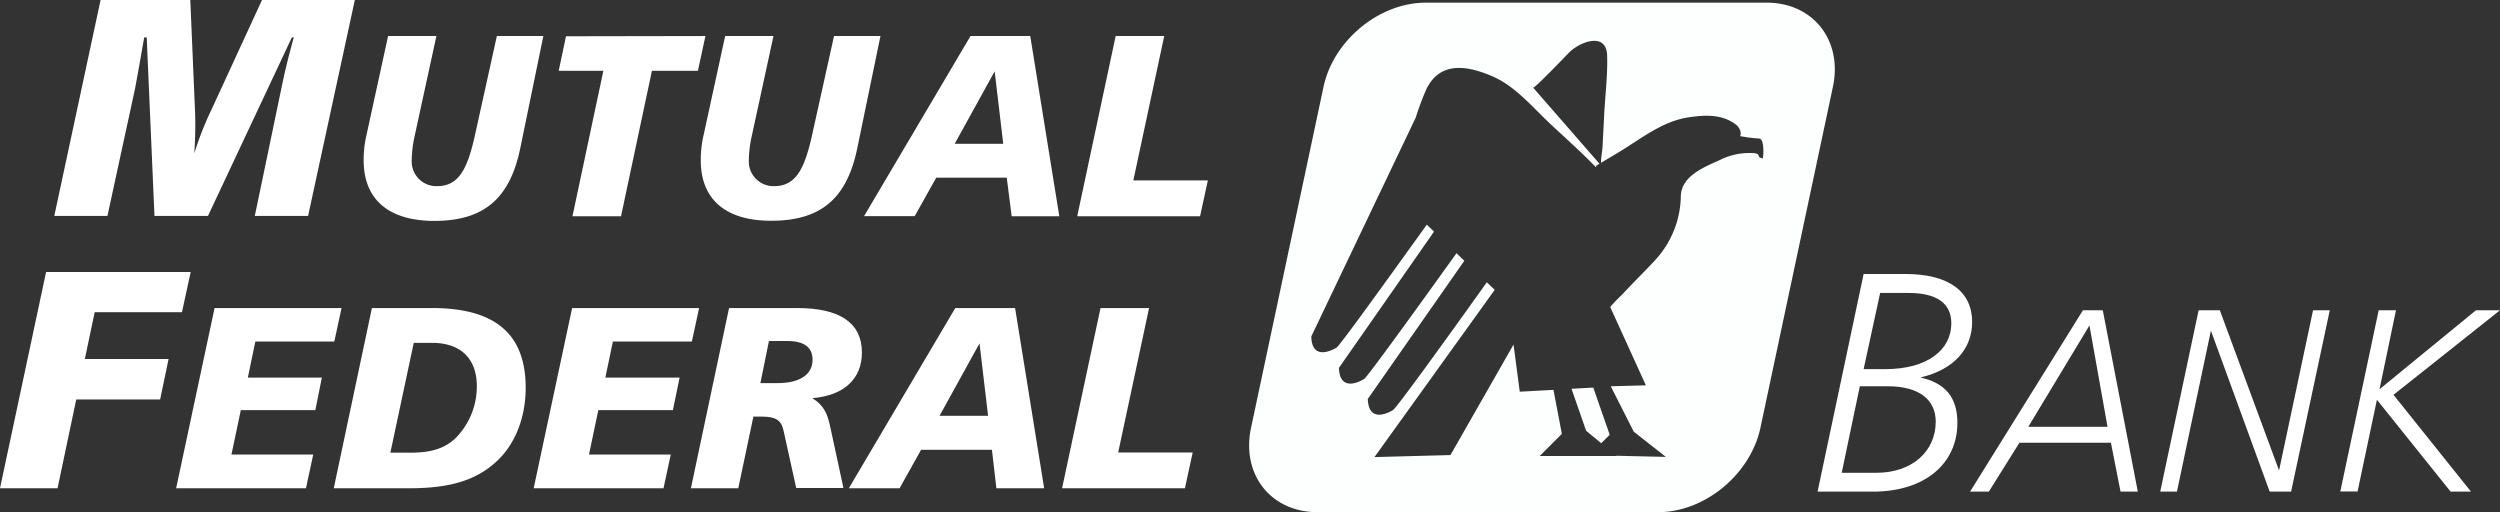 <svg xmlns="http://www.w3.org/2000/svg" viewBox="0 0 506.58 103.79"><rect x="0" y="0" width="506.58" height="103.79" fill="#333333" stroke="none"/><defs><style>.cls-1{fill:#fff;}.cls-2{fill:none;}.cls-3{fill:#fdfefe;}</style></defs><g id="Layer_2" data-name="Layer 2"><g id="Layer_1-2" data-name="Layer 1"><path class="cls-1" d="M38.56,0l.95,22.29c.06,1.39.06,2.59.06,3.47,0,1.33-.06,3.09-.19,5.31a63.23,63.23,0,0,1,3.54-9L53.09,0H71.9L62.43,43.76H51.63l5.5-26.4c.63-3.09,1.45-6.37,2.4-9.78h-.39l-17,36.18H31.3L29.73,7.58h-.51c-1.08,6.18-1.71,9.66-1.89,10.54L21.77,43.76H11L20.38,0Z"/><path class="cls-1" d="M88.43,7.3,84,27.66a24.63,24.63,0,0,0-.58,5.16,5,5,0,0,0,5.16,4.9c4.37,0,6.16-3.48,7.68-10.42l4.42-20h9.42L105.43,30C103.32,40.24,98.06,44.76,88,44.76c-9.31,0-14.31-4.41-14.31-12.25a21.83,21.83,0,0,1,.53-4.95L78.64,7.3Z"/><path class="cls-1" d="M142.94,7.3l-1.52,7.05H132.1l-6.26,29.47H116l6.26-29.47h-9.05l1.48-7Z"/><path class="cls-1" d="M156.73,7.3l-4.42,20.36a24,24,0,0,0-.58,5.16,5,5,0,0,0,5.15,4.9c4.37,0,6.16-3.48,7.69-10.42L169,7.3h9.41L173.72,30c-2.1,10.21-7.36,14.73-17.41,14.73C147,44.76,142,40.35,142,32.51a21.83,21.83,0,0,1,.53-4.95L146.94,7.3Z"/><path class="cls-1" d="M208.76,7.3l5.89,36.52H205L204,36H189.71l-4.36,7.79H175.09L196.66,7.3ZM193.45,29.14h9.84l-1.74-14.68Z"/><path class="cls-1" d="M235.91,7.3l-6.26,29.26h15.1l-1.58,7.26H218.28L226.07,7.3Z"/><path class="cls-1" d="M38.64,55.12l-1.77,8.14H19.19l-2,9.48H34.16l-1.71,8.2h-17l-3.79,18H0L9.34,55.12Z"/><path class="cls-1" d="M69.21,62.42l-1.47,6.79h-16l-1.52,7.31h15L63.9,83.1H48.8l-1.9,9H63.47L62,98.94H35.69l7.79-36.52Z"/><path class="cls-1" d="M87.52,62.42c12.78,0,19,5.21,19,16.16,0,6.31-2.32,11.83-6.27,15.25-4.36,3.84-9.89,5.11-17.41,5.11H67.63l7.73-36.52ZM79.1,91.73h4.1c4.11,0,7-.84,9.26-3.1a14.88,14.88,0,0,0,4.16-10.37c0-5.58-3.26-8.79-9.1-8.79H83.84Z"/><path class="cls-1" d="M141.66,62.42l-1.47,6.79h-16l-1.53,7.31h15.05l-1.36,6.58H121.24l-1.89,9h16.57l-1.47,6.84H108.14l7.79-36.52Z"/><path class="cls-1" d="M161.55,62.42c8.68,0,13.1,3.06,13.1,9,0,5.32-3.58,8.73-10.05,9.26,2.42,1.47,3.1,3.32,3.63,5.79l2.68,12.42h-9.57L158.76,87.2c-.47-2.1-1.63-2.78-4.37-2.78h-1.73L149.6,98.94H140l7.73-36.52Zm-7.47,15.21h3.47c4.68,0,7.1-1.84,7.1-4.74,0-2.47-1.68-3.79-5.05-3.79h-3.79Z"/><path class="cls-1" d="M205.69,62.42l5.89,36.52H201.9L201,91.15H186.64l-4.36,7.79H172l21.57-36.52ZM190.38,84.26h9.84l-1.74-14.68Z"/><path class="cls-1" d="M232.84,62.42l-6.26,29.26h15.1l-1.58,7.26H215.21L223,62.42Z"/><path class="cls-1" d="M386.09,55.52c8.89,0,13.53,3.62,13.53,9.72,0,5.46-3.69,9.66-10.48,11.25,5.08,1.14,7.49,4.06,7.49,9.21,0,8-6.29,13.92-17.15,13.92H368.3l9.33-44.1ZM373.19,95.8h7.05c7.24,0,12-4.38,12-10.35,0-4.51-3.43-7.18-9.72-7.18h-5.66Zm4.44-21H382c8.51,0,13.4-3.87,13.4-9.28,0-4.06-2.92-6.16-8.7-6.16h-5.72Z"/><path class="cls-1" d="M426.09,62.87l7.1,36.75h-3.5l-1.95-9.91H409.2L403,99.62H399.2l22.87-36.75ZM411,86.48h16.05l-3.66-20.54Z"/><path class="cls-1" d="M449.81,62.87l12,32.46,6.89-32.46h3.39l-7.84,36.75h-4.34L448,67l-6.88,32.62h-3.39l7.78-36.75Z"/><path class="cls-1" d="M485.5,62.87l-3.33,16,19.54-16h4.87L485,80,500.7,99.62h-4.13L481.64,81l-3.92,18.59h-3.5L482,62.87Z"/><polygon class="cls-2" points="322.85 78.54 318.44 78.78 321.4 87.29 324.45 89.81 326.18 88.1 322.85 78.54"/><polygon class="cls-3" points="318.44 78.78 321.4 87.29 324.45 89.81 326.18 88.1 322.85 78.54 318.44 78.78"/><path class="cls-3" d="M358,.54H288.9c-9.44,0-18.72,7.65-20.72,17.09L253.5,86.69c-2,9.44,4,17.09,13.46,17.09H336c9.44,0,18.71-7.66,20.72-17.1l14.68-69.06C373.42,8.19,367.4.54,358,.54ZM357.3,31.3l-.1.83-.63-.21c-.07,0-.25-.58-.39-.69a2.33,2.33,0,0,0-1-.21,13.29,13.29,0,0,0-6.71,1.42c-3.54,1.57-7.7,3.32-7.88,7.24a19.53,19.53,0,0,1-4.84,12.63c-2.11,2.34-4.39,4.52-6.54,6.83-.82.88-2,1.94-2.93,3.07l7.23,15.87-7.12.19,4.66,9.2,6.51,5.11-10.06-.23.05.05H312l4.48-4.48L314.78,79l-6.83.37-1.26-9.55L293.91,92.21l-15.4.41,24.37-33.89-1.6-1.53c-8,11.22-18.27,25.43-19,25.88,0,0-4.94,3.24-5.12-2.24l19.56-28-1.59-1.53c-8,11.15-18,25-18.7,25.47,0,0-4.94,3.24-5.12-2.24l19.27-27.61-1.46-1.41c-7.91,11-17.59,24.47-18.28,24.9,0,0-5,3.24-5.13-2.24l21.17-44.37a56.45,56.45,0,0,1,2-5.4c2.66-6,8.19-5.23,13.4-3,4.75,2,8.22,6.29,11.92,9.75,3.09,2.88,6.29,5.73,9.22,8.76l0-.32.69-.42c-2.24-2.56-13.44-15.42-13.44-15.42.21.25,6.78-6.6,7.17-7,2.06-2.2,7.67-4.48,7.82.49.12,4-.4,8.06-.6,12l-.33,6.46c0,.45-.32,2.27-.32,3.29L328,30.85c4.57-2.75,8.81-6.27,14.14-7.07,3.3-.5,6.84-.69,9.64,1.49.57.45,1.23,1.53.82,2.31a30.12,30.12,0,0,0,3.9.49C357.51,28.18,357.3,31.3,357.3,31.3Z"/><line class="cls-2" x1="317.04" y1="75.25" x2="320.29" y2="76.07"/></g></g></svg>